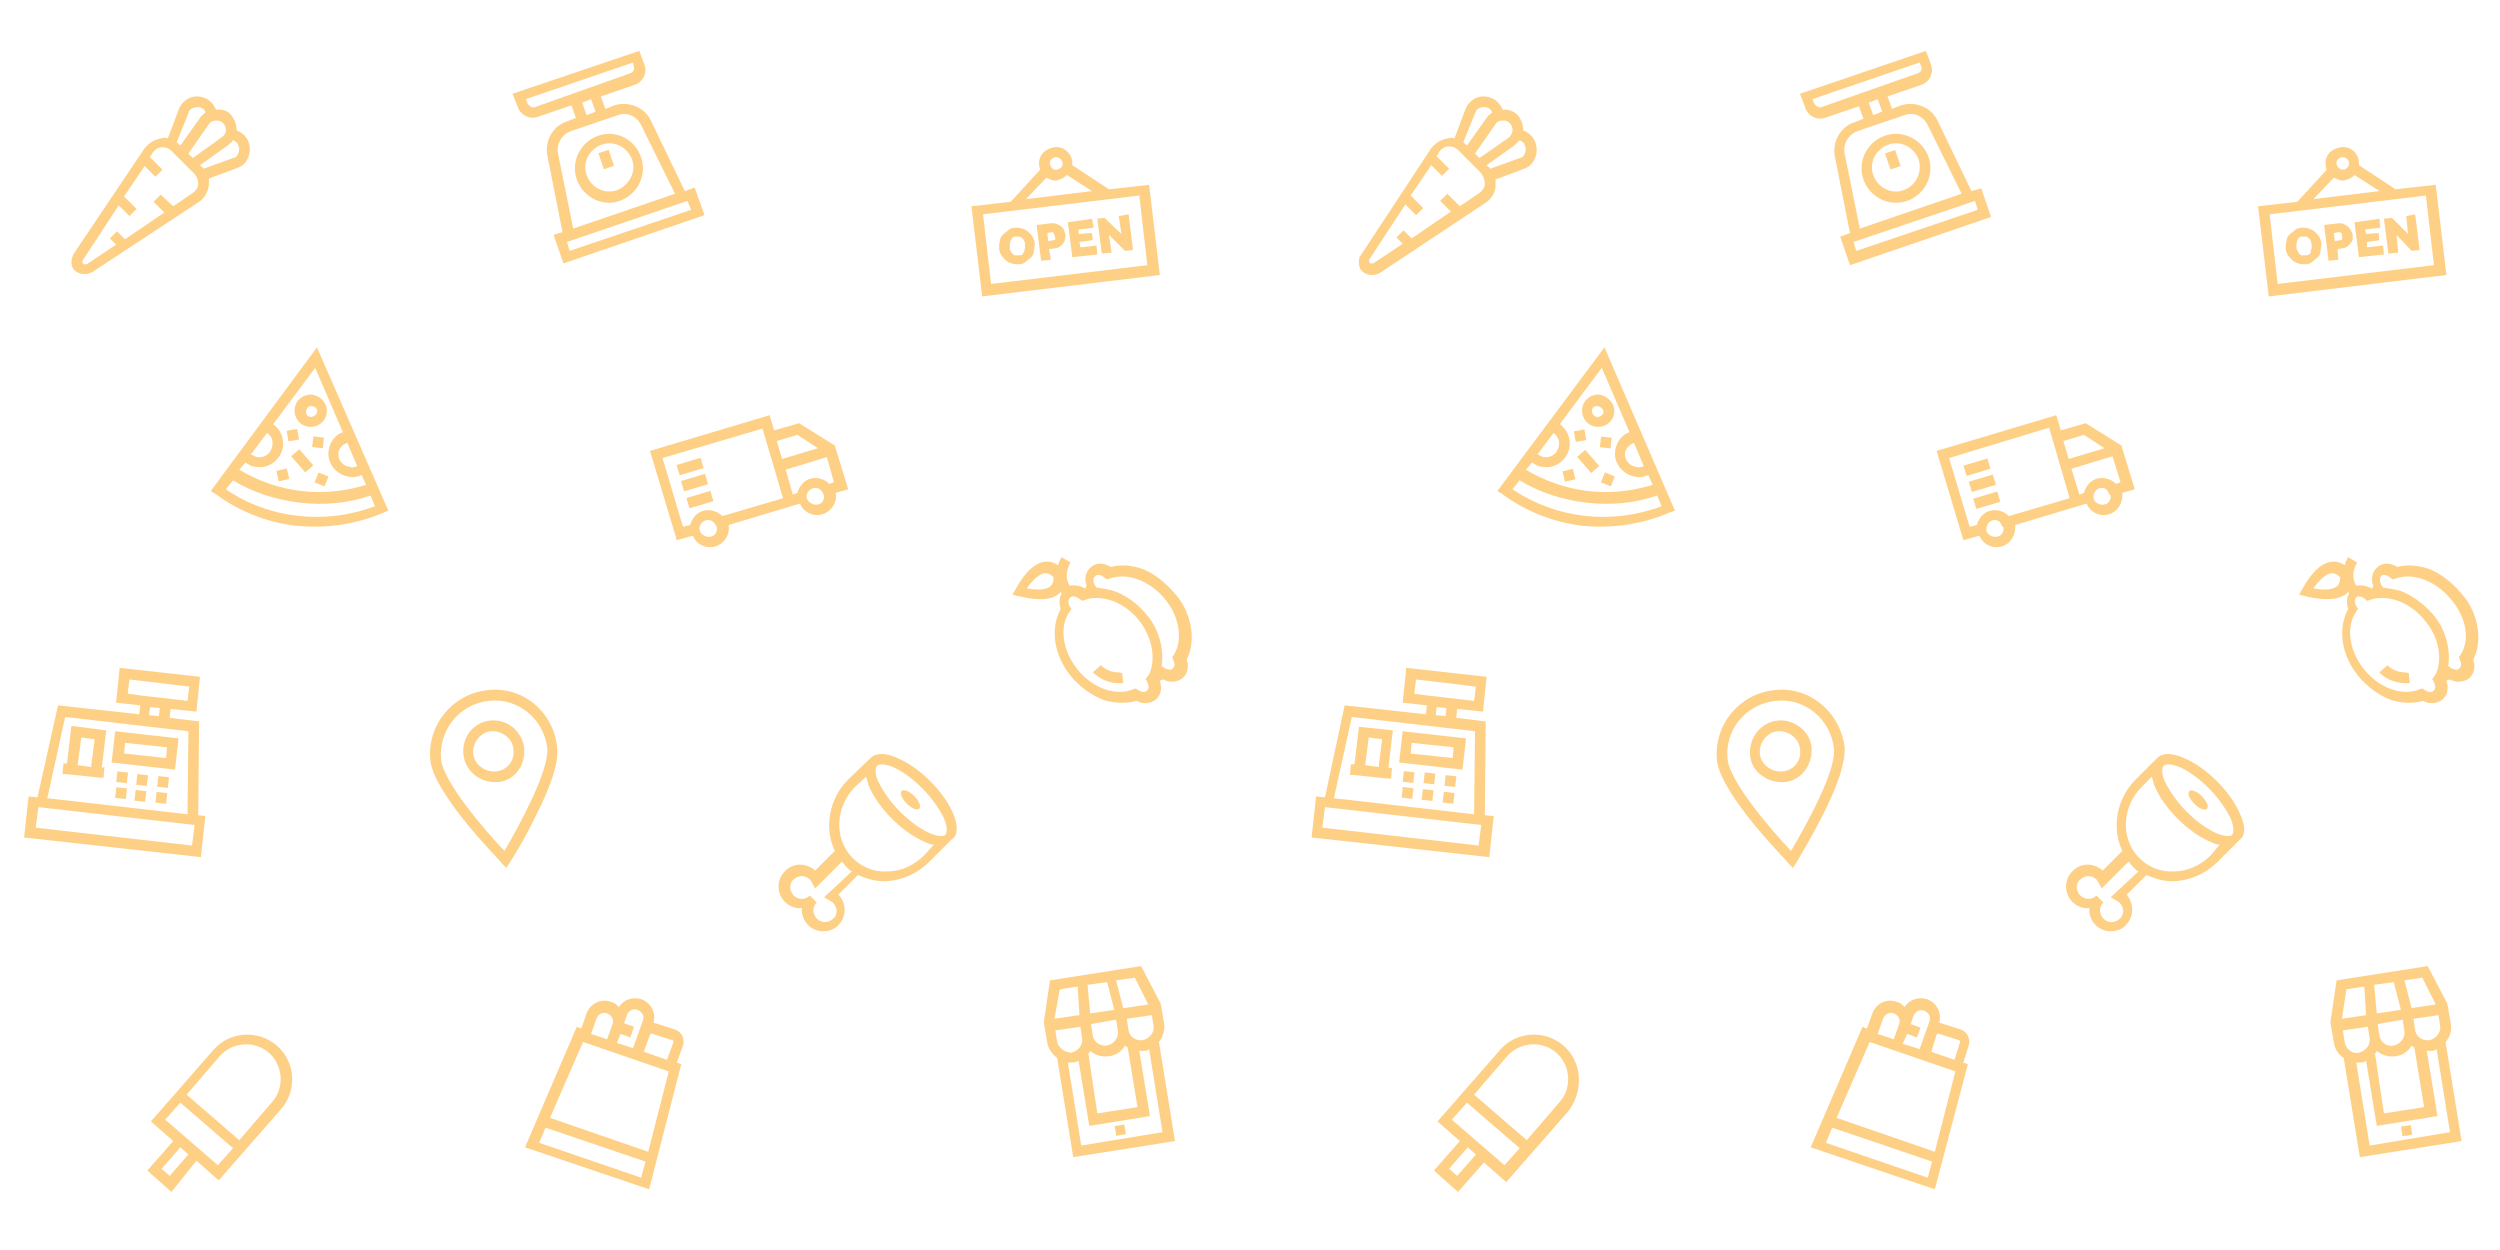 <?xml version="1.0" encoding="utf-8"?>
<!-- Generator: Adobe Illustrator 24.3.0, SVG Export Plug-In . SVG Version: 6.00 Build 0)  -->
<svg version="1.1" id="Layer_1" xmlns="http://www.w3.org/2000/svg" xmlns:xlink="http://www.w3.org/1999/xlink" x="0px" y="0px"
	 viewBox="0 0 280 140" style="enable-background:new 0 0 280 140;" xml:space="preserve">
<style type="text/css">
	.st0{fill:#FED086;}
</style>
<g>
	<g>
		<path class="st0" d="M27.7,15.6c-0.3-0.5-0.7-0.8-1.2-1c0-0.6-0.2-1.2-0.6-1.7s-1-0.7-1.7-0.6c-0.2-0.5-0.5-0.9-1-1.2
			c-0.9-0.5-2-0.4-2.7,0.4c-0.2,0.2-0.4,0.5-0.5,0.8l-1.2,3.2c-0.2-0.1-0.5-0.1-0.7,0c-0.8,0.1-1.4,0.5-1.9,1.1l-8,11.9
			C8.1,28.8,8,29.1,8,29.3c0,0.4,0.1,0.8,0.4,1c0.3,0.3,0.7,0.4,1.1,0.4c0.3,0,0.6-0.1,0.8-0.2l12-7.9c0.6-0.4,1-1.1,1.1-1.9
			c0-0.2,0-0.5,0-0.7l3.2-1.2c0.3-0.1,0.6-0.3,0.8-0.5C28,17.6,28.2,16.5,27.7,15.6z M21.1,12.7c0-0.1,0.1-0.3,0.2-0.4
			c0.3-0.3,0.9-0.4,1.3-0.2c0.2,0.1,0.4,0.3,0.4,0.5c-0.2,0.2-0.5,0.4-0.6,0.6l-2.2,3.1L20,16.1c-0.1-0.1-0.2-0.1-0.2-0.2L21.1,12.7
			z M22.2,20.6c0,0.4-0.3,0.8-0.6,1l-2.2,1.5L18,21.8l-0.8,0.8l1.2,1.2l-4.4,3l-0.9-0.9l-0.8,0.8l0.7,0.7l-3.3,2.2
			c-0.1,0-0.1,0-0.2,0c-0.1,0-0.2,0-0.2-0.1c-0.1-0.1-0.1-0.3,0-0.4l4-6.1l0,0l1.2,1.2l0.8-0.8L13.9,22l0,0l2.3-3.4l1.2,1.2l0.8-0.8
			l-1.4-1.4l0.3-0.5c0.2-0.3,0.6-0.6,1-0.6h0.1c0.4,0,0.7,0.1,1,0.4l2.5,2.5C22.1,19.8,22.2,20.2,22.2,20.6z M21.6,17.7l-0.5-0.5
			l2.3-3.3c0.2-0.3,0.5-0.4,0.8-0.4h0.1c0.3,0,0.5,0.1,0.7,0.3s0.3,0.5,0.3,0.7v0.1c0,0.3-0.2,0.6-0.5,0.8L21.6,17.7z M26.5,17.5
			c-0.1,0.1-0.2,0.2-0.4,0.2l-3.3,1.2c-0.1-0.1-0.1-0.2-0.2-0.2l-0.2-0.2l3.1-2.2c0.2-0.2,0.5-0.4,0.6-0.6c0.2,0.1,0.4,0.2,0.5,0.4
			C26.9,16.6,26.8,17.1,26.5,17.5z"/>
	</g>
</g>
<g>
	<g>
		<g>
			<path class="st0" d="M54.6,77.3c-3.9,0.4-6.8,3.9-6.4,7.9c0.2,1.6,1.6,4,4.2,7.2c1.9,2.3,3.8,4.2,3.8,4.3l0.5,0.5l0.4-0.6
				c0,0,1.5-2.3,2.8-5c1.9-3.7,2.7-6.3,2.5-7.9C62,79.7,58.5,76.8,54.6,77.3z M56.5,95.3c-2.3-2.4-6.8-7.7-7.1-10.2
				c-0.3-3.3,2-6.2,5.3-6.6s6.2,2,6.6,5.3C61.5,86.3,58.2,92.4,56.5,95.3z"/>
		</g>
	</g>
	<g>
		<g>
			<path class="st0" d="M54.9,80.7c-1.9,0.2-3.2,1.9-3,3.8s1.9,3.2,3.8,3.1s3.2-1.9,3-3.8S56.8,80.5,54.9,80.7z M55.5,86.4
				c-1.2,0.1-2.4-0.8-2.5-2s0.8-2.4,2-2.5s2.4,0.8,2.5,2C57.7,85.2,56.8,86.3,55.5,86.4z"/>
		</g>
	</g>
</g>
<g>
	<g>
		<g>
			<path class="st0" d="M89.5,47.4l-2.8,0.8l-0.5-1.7l-13.4,4l3,10l1.8-0.5c0.4,1,1.5,1.5,2.5,1.2s1.7-1.3,1.5-2.4l8-2.4
				c0.4,1,1.5,1.5,2.5,1.2s1.7-1.3,1.5-2.4l1.4-0.4l-1.5-4.9L89.5,47.4z M87,49.4l2.3-0.7l2.3,1.5l-4,1.2L87,49.4z M80.3,59.2
				c0,0.4-0.2,0.8-0.7,0.9c-0.4,0.1-0.8-0.1-1.1-0.4c0-0.1-0.1-0.1-0.1-0.2c-0.2-0.5,0.1-1,0.6-1.2s1,0.1,1.2,0.6
				C80.3,59,80.3,59.1,80.3,59.2z M87.7,55.8l-6.8,2c-0.5-0.5-1.3-0.8-2.1-0.6c-0.8,0.2-1.3,0.9-1.5,1.6L76.5,59l-2.3-7.7L85.4,48
				L87.7,55.8z M92.3,55.6c0,0.4-0.2,0.8-0.7,0.9c-0.4,0.1-0.8-0.1-1.1-0.4c0-0.1-0.1-0.1-0.1-0.2c-0.2-0.5,0.1-1,0.6-1.2
				s1,0.1,1.2,0.6C92.3,55.5,92.3,55.5,92.3,55.6z M93.4,54l-0.5,0.2c-0.5-0.5-1.3-0.8-2.1-0.6s-1.3,0.9-1.5,1.6l-0.5,0.2L88,52.6
				l4.6-1.4L93.4,54z"/>
		</g>
	</g>
	<g>
		<g>
			
				<rect x="75.9" y="51.6" transform="matrix(0.958 -0.287 0.287 0.958 -11.745 24.428)" class="st0" width="2.8" height="1.2"/>
		</g>
	</g>
	<g>
		<g>
			
				<rect x="76.4" y="53.4" transform="matrix(0.958 -0.287 0.287 0.958 -12.24 24.646)" class="st0" width="2.8" height="1.2"/>
		</g>
	</g>
	<g>
		<g>
			<rect x="77" y="55.3" transform="matrix(0.958 -0.287 0.287 0.958 -12.762 24.901)" class="st0" width="2.8" height="1.2"/>
		</g>
	</g>
</g>
<g>
	<g>
		<g>
			<path class="st0" d="M22.2,91.3l0.1-10.5L19,80.4l0.1-1l2.9,0.3l0.4-3.9l-9-1L13,78.7l2.7,0.3l-0.1,1l-9.1-1L4.2,89.3l-1-0.1
				l-0.5,4.6L22.5,96l0.5-4.6L22.2,91.3z M15.8,77.9l-1.5-0.2l0.2-1.6l6.7,0.8L21,78.5l-1.7-0.2L15.8,77.9z M17.9,79.3l-0.1,0.9
				l-1.1-0.1l0.1-0.9L17.9,79.3z M7.3,80.3l13.8,1.6L21,91.2L5.3,89.4L7.3,80.3z M21.5,94.7L4,92.7l0.3-2.3l17.5,2L21.5,94.7z"/>
		</g>
	</g>
	<g>
		<g>
			<path class="st0" d="M12.9,81.9l-0.4,3.5l7.1,0.8l0.4-3.5L12.9,81.9L12.9,81.9z M18.6,84.9l-4.7-0.5l0.1-1.2l4.7,0.5L18.6,84.9z"
				/>
		</g>
	</g>
	<g>
		<g>
			
				<rect x="13" y="86.4" transform="matrix(0.113 -0.994 0.994 0.113 -74.336 90.743)" class="st0" width="1.2" height="1.2"/>
		</g>
	</g>
	<g>
		<g>
			
				<rect x="15.3" y="86.7" transform="matrix(0.113 -0.994 0.994 0.113 -72.658 93.299)" class="st0" width="1.2" height="1.2"/>
		</g>
	</g>
	<g>
		<g>
			
				<rect x="17.6" y="87" transform="matrix(0.113 -0.994 0.994 0.113 -70.863 95.774)" class="st0" width="1.2" height="1.2"/>
		</g>
	</g>
	<g>
		<g>
			
				<rect x="12.9" y="88.2" transform="matrix(0.113 -0.994 0.994 0.113 -76.23 92.219)" class="st0" width="1.2" height="1.2"/>
		</g>
	</g>
	<g>
		<g>
			
				<rect x="15.1" y="88.5" transform="matrix(0.113 -0.994 0.994 0.113 -74.62 94.678)" class="st0" width="1.2" height="1.2"/>
		</g>
	</g>
	<g>
		<g>
			
				<rect x="17.4" y="88.8" transform="matrix(0.113 -0.994 0.994 0.113 -72.825 97.153)" class="st0" width="1.2" height="1.2"/>
		</g>
	</g>
	<g>
		<g>
			<path class="st0" d="M11.4,86l0.5-4.2L8,81.3l-0.5,4.2H7.1L7,86.7h0.4l3.8,0.4h0.4l0.1-1.2L11.4,86z M10.2,85.9l-1.5-0.2l0.4-3.1
				l1.5,0.2L10.2,85.9z"/>
		</g>
	</g>
</g>
<g>
	<g>
		<g>
			<path class="st0" d="M127.9,63.7c-1.2-0.4-2.4-0.5-3.5-0.2c-0.8-0.5-1.6-0.5-2.2,0s-0.8,1.3-0.5,2.1c-0.1,0.1-0.1,0.2-0.1,0.3
				h-0.1c-0.5-0.3-1.2-0.4-1.7-0.3c-0.3-0.5-0.6-1.4,0.1-2.6l-0.5-0.3l-0.5-0.3c-0.2,0.3-0.3,0.6-0.4,0.9l0,0
				c-0.3-0.2-0.7-0.4-1.2-0.4c-1.2,0-2.4,1-3.5,3l-0.4,0.7l0.8,0.2c2.1,0.5,3.6,0.4,4.4-0.3c0.1,0,0.1-0.1,0.1-0.1l0.1-0.1l0,0
				c0,0.1,0.1,0.1,0.1,0.2l0,0c-0.3,0.5-0.3,1.1-0.1,1.7c-1.2,2.2-0.8,5.2,1.2,7.6c1,1.2,2.3,2.1,3.6,2.6c1.3,0.4,2.6,0.4,3.7,0.1
				c0.7,0.4,1.5,0.3,2.1-0.1c0.6-0.5,0.8-1.3,0.5-2.1c0,0,0-0.1,0.1-0.1s0.2-0.1,0.3-0.1c0.7,0.4,1.5,0.3,2.1-0.1
				c0.6-0.5,0.8-1.3,0.5-2.1c0.5-1,0.7-2.2,0.5-3.5c-0.2-1.4-0.8-2.8-1.8-3.9C130.4,65.1,129.2,64.2,127.9,63.7z M117.7,65.6
				c-0.3,0.3-0.9,0.6-2.7,0.3c1-1.4,1.7-1.7,2.1-1.7s0.8,0.3,0.9,0.5C118,64.8,118,65.3,117.7,65.6z M128.9,75
				c-0.1,0.3-0.2,0.6-0.4,0.8l-0.2,0.3l0.1,0.1l0.1,0.2c0.2,0.4,0.2,0.8-0.1,1c-0.2,0.2-0.6,0.1-0.9-0.1l-0.3-0.2l-0.3,0.1
				c-1.9,0.8-4.5-0.1-6.2-2.2s-2.1-4.8-0.9-6.5l0.2-0.3l-0.2-0.3c-0.2-0.4-0.2-0.8,0.1-1c0.2-0.2,0.7-0.1,1,0.2l0.2,0.1l0.1,0.1
				l0.3-0.1c0.3-0.1,0.6-0.2,0.8-0.2c1.8-0.2,3.8,0.7,5.2,2.4C128.9,71.1,129.4,73.3,128.9,75z M131.5,73.3l-0.2,0.3l0.1,0.3
				c0.2,0.4,0.2,0.8-0.1,1c-0.2,0.2-0.6,0.1-0.9-0.1l-0.3-0.2l0,0c0.1-0.6,0.1-1.3,0-2c-0.2-1.4-0.8-2.8-1.8-3.9
				c-1-1.2-2.2-2-3.5-2.5c-0.7-0.2-1.3-0.3-2-0.4l0,0l-0.2-0.3c-0.2-0.4-0.2-0.8,0.1-1c0.2-0.2,0.7-0.1,1,0.2l0.3,0.2l0.3-0.1
				c1.9-0.7,4.4,0.2,6.1,2.2S132.5,71.6,131.5,73.3z"/>
		</g>
	</g>
	<g>
		<g>
			<path class="st0" d="M125.2,75.3c-1.2,0-1.9-0.8-1.9-0.8l-0.9,0.8c0.1,0.1,1.3,1.4,3.4,1.2l-0.1-0.9v-0.2
				C125.4,75.3,125.3,75.3,125.2,75.3z"/>
		</g>
	</g>
</g>
<g>
	<g>
		<g>
			<ellipse transform="matrix(0.707 -0.707 0.707 0.707 -33.492 98.342)" class="st0" cx="102" cy="89.6" rx="0.6" ry="1.4"/>
		</g>
	</g>
	<g>
		<g>
			<path class="st0" d="M106.8,91.2c-0.5-1.2-1.4-2.5-2.6-3.7s-2.5-2.1-3.7-2.6c-1.3-0.6-2.4-0.6-3,0l0,0L95,87.3
				c-2.2,2.2-2.7,5.5-1.5,8l-2.2,2.2c-1-0.9-2.5-0.9-3.4,0.1c-0.5,0.5-0.7,1.1-0.7,1.7c0,0.7,0.3,1.3,0.7,1.7
				c0.5,0.5,1.2,0.8,1.9,0.7c0,0.1,0,0.1,0,0.2c0,0.7,0.3,1.3,0.7,1.7c0.5,0.5,1.1,0.7,1.7,0.7s1.3-0.2,1.7-0.7
				c0.5-0.5,0.7-1.1,0.7-1.7s-0.2-1.2-0.7-1.7l2.2-2.2c0.9,0.4,1.9,0.7,2.9,0.7c0.1,0,0.2,0,0.2,0c1.8-0.1,3.5-0.8,4.9-2.2l2.4-2.4
				l0,0l0,0l0.1-0.1l0,0C107.3,93.6,107.3,92.5,106.8,91.2z M92.3,100.5l0.7,0.4c0.1,0.1,0.2,0.1,0.3,0.2c0.2,0.2,0.4,0.6,0.4,0.9
				s-0.1,0.7-0.4,0.9c-0.5,0.5-1.3,0.5-1.8,0c-0.2-0.2-0.4-0.6-0.4-0.9s0.1-0.7,0.4-0.9l-0.8-0.8c-0.5,0.5-1.3,0.5-1.8,0
				c-0.2-0.2-0.4-0.6-0.4-0.9s0.1-0.7,0.4-0.9c0.5-0.5,1.3-0.5,1.8,0c0.1,0.1,0.2,0.2,0.2,0.3l0.4,0.7l3-3c0.2,0.2,0.3,0.4,0.5,0.6
				l0,0c0.2,0.2,0.4,0.4,0.6,0.5L92.3,100.5z M103.5,95.8c-1.1,1.1-2.6,1.8-4.1,1.8c-1.5,0.1-2.9-0.5-3.9-1.5c-2.1-2.1-2-5.7,0.3-8
				L97,87c0.1,0.3,0.2,0.7,0.3,1c0.5,1.2,1.4,2.5,2.6,3.7s2.5,2.1,3.7,2.6c0.4,0.2,0.7,0.3,1,0.3L103.5,95.8z M105.9,93.5
				c-0.2,0.2-0.9,0.2-1.8-0.2c-1.1-0.5-2.2-1.3-3.3-2.4c-1.1-1.1-1.9-2.3-2.4-3.3c-0.4-0.8-0.4-1.5-0.2-1.8c0.1-0.1,0.3-0.2,0.5-0.2
				c0.3,0,0.8,0.1,1.3,0.3c1.1,0.5,2.2,1.3,3.3,2.4c1.1,1.1,1.9,2.3,2.4,3.3C106.1,92.5,106.1,93.2,105.9,93.5z"/>
		</g>
	</g>
</g>
<g>
	<g>
		<g>
			<path class="st0" d="M124.2,21.2l-4.1-2.7c0-0.1,0-0.3,0-0.4c-0.1-1-1.1-1.8-2.1-1.6s-1.8,1-1.6,2.1c0,0.1,0.1,0.3,0.1,0.4
				l-3.3,3.6l-4.4,0.5l1.2,10.1l19.9-2.4l-1.2-10.1L124.2,21.2z M118.2,17.6c0.4,0,0.7,0.2,0.8,0.6c0.1,0.4-0.2,0.7-0.6,0.8
				s-0.7-0.2-0.8-0.6C117.5,18,117.8,17.7,118.2,17.6z M117.2,19.9c0.4,0.2,0.8,0.4,1.2,0.3s0.8-0.3,1.1-0.6l2.8,1.8l-7.4,0.9
				L117.2,19.9z M128.5,29.7L111,31.8l-0.9-7.8l17.5-2.1L128.5,29.7z"/>
		</g>
	</g>
	<g>
		<g>
			<path class="st0" d="M115.7,26.6c-0.1-0.2-0.3-0.4-0.5-0.6s-0.4-0.3-0.7-0.4c-0.3-0.1-0.5-0.1-0.8-0.1s-0.6,0.1-0.8,0.3
				s-0.4,0.3-0.6,0.5S112,26.7,112,27c-0.1,0.2-0.1,0.5-0.1,0.8s0.1,0.5,0.2,0.7s0.3,0.4,0.5,0.6s0.4,0.3,0.7,0.4
				c0.3,0.1,0.5,0.1,0.8,0.1s0.6-0.1,0.8-0.3s0.4-0.3,0.6-0.5s0.3-0.4,0.3-0.7s0.1-0.5,0.1-0.8C115.9,27.1,115.8,26.8,115.7,26.6z
				 M114.8,27.8c0,0.1-0.1,0.2-0.1,0.4c-0.1,0.1-0.1,0.2-0.2,0.3c-0.1,0.1-0.2,0.1-0.4,0.1c-0.2,0-0.3,0-0.4,0s-0.2-0.1-0.3-0.2
				s-0.2-0.2-0.2-0.3c-0.1-0.1-0.1-0.2-0.1-0.4c0-0.1,0-0.3,0-0.4s0.1-0.2,0.1-0.4c0.1-0.1,0.2-0.2,0.2-0.3c0.1-0.1,0.2-0.1,0.4-0.1
				c0.2,0,0.3,0,0.4,0s0.2,0.1,0.3,0.2c0.1,0.1,0.2,0.2,0.2,0.3c0.1,0.1,0.1,0.2,0.1,0.4C114.8,27.6,114.8,27.7,114.8,27.8z"/>
		</g>
	</g>
	<g>
		<g>
			<path class="st0" d="M119.2,25.8c-0.1-0.2-0.2-0.3-0.3-0.4c-0.1-0.1-0.3-0.2-0.5-0.3c-0.2-0.1-0.4-0.1-0.6-0.1l-1.7,0.2l0.5,4
				l1.1-0.1l-0.2-1.2l0.7-0.1c0.2,0,0.4-0.1,0.5-0.2c0.2-0.1,0.3-0.2,0.4-0.4c0.1-0.1,0.2-0.3,0.2-0.5s0.1-0.4,0-0.5
				C119.3,26.1,119.2,26,119.2,25.8z M118.2,26.8c-0.1,0.1-0.1,0.1-0.2,0.1l-0.6,0.1l-0.1-0.9l0.5-0.1c0.1,0,0.1,0,0.2,0.1
				s0.1,0.2,0.1,0.3C118.2,26.6,118.2,26.7,118.2,26.8z"/>
		</g>
	</g>
	<g>
		<g>
			<polygon class="st0" points="121,27.7 120.9,27.1 122.4,26.9 122.3,26.1 120.8,26.2 120.8,25.7 122.5,25.5 122.3,24.5 
				119.6,24.9 120.1,28.8 122.9,28.5 122.8,27.5 			"/>
		</g>
	</g>
	<g>
		<g>
			<polygon class="st0" points="125.3,24.2 125.6,26.2 123.7,24.4 122.9,24.5 123.4,28.4 124.5,28.3 124.2,26.3 126,28.1 126.9,28 
				126.4,24 			"/>
		</g>
	</g>
</g>
<g>
	<g>
		<g>
			<path class="st0" d="M35.5,38.9L23.6,55l0.5,0.3c2.7,2,5.8,3.2,9.1,3.6c0,0,0.1,0,0.2,0c3.2,0.3,6.6-0.2,9.6-1.5l0.5-0.2
				L35.5,38.9z M38.9,49.6l1.1,2.6c-0.2,0.1-0.5,0.2-0.8,0.1c-0.8-0.1-1.4-0.8-1.3-1.6C38,50.2,38.3,49.8,38.9,49.6z M29.9,48.5
				c0.5,0.3,0.7,0.8,0.6,1.4c-0.1,0.8-0.8,1.4-1.6,1.3c-0.3,0-0.5-0.2-0.8-0.3L29.9,48.5z M27.5,51.8c0.4,0.3,0.8,0.5,1.3,0.5
				c1.4,0.2,2.7-0.9,2.9-2.3c0.1-1-0.3-1.9-1.1-2.5l4.7-6.3l3.1,7.2c-0.9,0.3-1.5,1.2-1.6,2.1c-0.2,1.4,0.9,2.7,2.3,2.9
				c0.5,0.1,1,0,1.4-0.2l0.5,1.1c-4.8,1.5-9.9,0.9-14.2-1.7L27.5,51.8z M25.3,54.8l0.8-1c2.3,1.4,4.9,2.2,7.5,2.5s5.3,0.1,7.9-0.8
				l0.5,1.2C36.4,58.8,30.1,58.1,25.3,54.8z"/>
		</g>
	</g>
	<g>
		<g>
			<path class="st0" d="M35,44.2c-1-0.1-1.9,0.6-2,1.6s0.6,1.9,1.6,2s1.9-0.6,2-1.6S36,44.4,35,44.2z M34.8,46.7
				c-0.3,0-0.6-0.3-0.5-0.7s0.3-0.6,0.7-0.5s0.6,0.3,0.5,0.7C35.4,46.5,35.1,46.7,34.8,46.7z"/>
		</g>
	</g>
	<g>
		<g>
			
				<rect x="31.1" y="52.6" transform="matrix(0.973 -0.229 0.229 0.973 -11.354 8.687)" class="st0" width="1.2" height="1.2"/>
		</g>
	</g>
	<g>
		<g>
			
				<rect x="35.1" y="48.9" transform="matrix(0.115 -0.993 0.993 0.115 -17.633 79.3)" class="st0" width="1.2" height="1.2"/>
		</g>
	</g>
	<g>
		<g>
			
				<rect x="32.2" y="48.1" transform="matrix(0.985 -0.175 0.175 0.985 -8.034 6.508)" class="st0" width="1.2" height="1.2"/>
		</g>
	</g>
	<g>
		<g>
			
				<rect x="35.4" y="53.1" transform="matrix(0.377 -0.926 0.926 0.377 -27.286 66.792)" class="st0" width="1.2" height="1.2"/>
		</g>
	</g>
	<g>
		<g>
			
				<rect x="33.3" y="50.4" transform="matrix(0.753 -0.657 0.657 0.753 -25.574 35.029)" class="st0" width="1.2" height="2.4"/>
		</g>
	</g>
</g>
<g>
	<g>
		<g>
			<path class="st0" d="M127.8,108.2l-10.2,1.6l-0.7,4.7l0.4,2.3c0.1,0.7,0.6,1.3,1.1,1.7l1.8,11.1l11.4-1.8l-1.8-11.1
				c0.4-0.5,0.7-1.3,0.6-2l-0.4-2.3L127.8,108.2z M127.1,109.5l1.5,3l-2.7,0.4h-0.1l-0.8-3.1L127.1,109.5z M121.8,110.3l2.2-0.3
				l0.8,3.1l-2.7,0.4L121.8,110.3z M125,114.2l0.2,1.3c0.1,0.7-0.4,1.4-1.2,1.6c-0.8,0.1-1.5-0.4-1.6-1.1l-0.2-1.3L125,114.2z
				 M121.9,118c0.1-0.1,0.2-0.2,0.2-0.3c0.6,0.5,1.3,0.7,2.1,0.6c0.8-0.1,1.5-0.6,1.8-1.2c0.1,0.1,0.2,0.2,0.3,0.2l1.1,6.7l-4.5,0.7
				L121.9,118z M118.7,110.8l2-0.3l0.2,3.2h-0.1l-2.7,0.4L118.7,110.8z M118.4,116.7l-0.2-1.3l2.8-0.4l0.2,1.3
				c0.1,0.7-0.4,1.4-1.2,1.6C119.3,117.9,118.6,117.4,118.4,116.7z M130.2,126.8l-9.1,1.5l-1.5-9.3l0,0c0.2,0,0.4,0,0.6,0
				s0.4-0.1,0.6-0.2l0,0l1.2,7.3l6.8-1.1l-1.2-7.3l0,0c0.2,0,0.4,0,0.6,0c0.2,0,0.4-0.1,0.5-0.2l0,0L130.2,126.8z M129.2,114.9
				c0.1,0.7-0.4,1.4-1.2,1.6c-0.8,0.1-1.5-0.4-1.6-1.1l-0.2-1.3l2.8-0.4L129.2,114.9z"/>
		</g>
	</g>
	<g>
		<g>
			
				<rect x="125" y="126" transform="matrix(0.987 -0.159 0.159 0.987 -18.567 21.631)" class="st0" width="1.1" height="1.1"/>
		</g>
	</g>
</g>
<g>
	<g>
		<path class="st0" d="M31,117.1c-2.1-1.8-5.3-1.6-7.1,0.5l-7,8l2.5,2.2l-2.9,3.3l2.7,2.4L22,130l2.5,2.2l7-8
			C33.3,122.1,33.1,118.9,31,117.1z M19,131.7L19,131.7l-0.9-0.8l2.1-2.4l0.9,0.8L19,131.7L19,131.7z M24.4,130.5l-5.9-5.1l1.7-1.9
			l5.9,5.1L24.4,130.5L24.4,130.5z M26.8,127.7l-5.9-5.1l3.7-4.3c1.4-1.6,3.9-1.8,5.5-0.4s1.8,3.9,0.4,5.5L26.8,127.7L26.8,127.7z"
			/>
	</g>
</g>
<g>
	<g>
		<g>
			<path class="st0" d="M76.7,21.4l-3.8-7.9c-0.7-1.5-2.5-2.2-4.1-1.7l-1,0.4l-0.5-1.4l3.8-1.3c0.9-0.3,1.4-1.3,1.1-2.2l-0.6-1.6
				l-14.2,4.8L58,12c0.3,0.9,1.3,1.4,2.2,1.1l3.8-1.3l0.5,1.4l-1,0.4c-1.6,0.5-2.5,2.2-2.2,3.8L63,26l-1,0.3l1.1,3.2l15.8-5.4
				L77.8,21L76.7,21.4z M59.9,12c-0.3,0.1-0.6-0.1-0.8-0.4l-0.2-0.5l12-4.1L71,7.5c0.1,0.3-0.1,0.6-0.4,0.7L59.9,12z M66.2,11.1
				l0.5,1.4l-1,0.4l-0.5-1.4L66.2,11.1z M62.5,17.2c-0.2-1.1,0.4-2.1,1.4-2.5l5.3-1.8c1-0.4,2.1,0.1,2.6,1.1l3.8,7.7l-11.4,3.9
				L62.5,17.2z M77.4,23.5l-13.6,4.6l-0.3-1L77,22.5L77.4,23.5z"/>
		</g>
	</g>
	<g>
		<g>
			<path class="st0" d="M67,15.2c-2,0.7-3.1,2.9-2.4,4.9s2.9,3.1,4.8,2.4c2-0.7,3.1-2.9,2.4-4.9S69,14.5,67,15.2z M69.1,21.3
				c-1.4,0.5-2.9-0.3-3.4-1.7c-0.5-1.4,0.3-2.9,1.7-3.4c1.4-0.5,2.9,0.3,3.4,1.7S70.4,20.8,69.1,21.3z"/>
		</g>
	</g>
	<g>
		<g>
			<rect x="67.3" y="16.9" transform="matrix(0.947 -0.321 0.321 0.947 -2.135 22.755)" class="st0" width="1.2" height="1.9"/>
		</g>
	</g>
</g>
<g>
	<g>
		<path class="st0" d="M76.3,119.2l-0.5-0.2l0.7-1.9c0.2-0.7-0.1-1.5-0.9-1.8l-2.2-0.7c-0.1,0-0.1,0-0.2-0.1
			c0.3-1.1-0.3-2.2-1.4-2.6c-1-0.3-2,0.1-2.5,0.9c-0.2-0.3-0.5-0.5-0.9-0.6c-1.1-0.4-2.3,0.2-2.7,1.3l-0.6,1.7l-0.5-0.2l-5.8,13.5
			l13.9,4.7L76.3,119.2z M72.8,115.9c0-0.1,0.2-0.2,0.3-0.1l2.2,0.7c0.1,0,0.2,0.2,0.1,0.3l-0.7,1.9l-2.6-0.9L72.8,115.9L72.8,115.9
			z M69.5,115.8l1.1,0.4L71,115l-1.1-0.4l0.3-0.9c0.2-0.5,0.7-0.8,1.2-0.6c0.5,0.2,0.8,0.7,0.6,1.2l-1.1,3.1l-1.8-0.6L69.5,115.8
			L69.5,115.8z M66.8,114.1c0.2-0.5,0.7-0.8,1.2-0.6s0.8,0.7,0.6,1.2l-0.6,1.7l-1.8-0.6L66.8,114.1L66.8,114.1z M65.3,116.7l9.6,3.3
			l-2.3,9l-11-3.8L65.3,116.7z M60.4,128l0.7-1.7l11.2,3.8l-0.5,1.8L60.4,128z"/>
	</g>
</g>
<g>
	<g>
		<path class="st0" d="M171.8,15.6c-0.3-0.5-0.7-0.8-1.2-1c0-0.6-0.2-1.2-0.6-1.7c-0.4-0.4-1-0.7-1.7-0.6c-0.2-0.5-0.5-0.9-1-1.2
			c-0.9-0.5-2-0.4-2.7,0.4c-0.2,0.2-0.4,0.5-0.5,0.8l-1.2,3.2c-0.2-0.1-0.5-0.1-0.7,0c-0.8,0.1-1.4,0.5-1.9,1.1l-7.9,12
			c-0.2,0.2-0.2,0.5-0.2,0.8c0,0.4,0.1,0.8,0.4,1c0.3,0.3,0.7,0.4,1.1,0.4c0.3,0,0.6-0.1,0.8-0.2l11.9-7.9c0.6-0.4,1.1-1.1,1.1-1.9
			c0-0.2,0-0.5,0-0.7l3.2-1.2c0.3-0.1,0.6-0.3,0.8-0.5C172.2,17.6,172.3,16.5,171.8,15.6z M165.2,12.7c0.1-0.1,0.1-0.3,0.2-0.4
			c0.3-0.3,0.9-0.4,1.3-0.2c0.2,0.1,0.4,0.3,0.4,0.5c-0.2,0.2-0.5,0.4-0.6,0.6l-2.2,3.1l-0.2-0.2c-0.1-0.1-0.2-0.1-0.2-0.2
			L165.2,12.7z M166.3,20.6c0,0.4-0.3,0.8-0.6,1l-2.2,1.5l-1.4-1.4l-0.8,0.8l1.2,1.2l-4.4,3l-0.9-0.9l-0.8,0.8l0.7,0.7l-3.3,2.2
			c-0.1,0-0.1,0-0.2,0c-0.1,0-0.2,0-0.2-0.1c-0.1-0.1-0.1-0.3,0-0.4l4-6.1l0,0l1.2,1.2l0.8-0.8l-1.4-1.4l0,0l2.3-3.4l1.2,1.2
			l0.8-0.8l-1.4-1.4l0.3-0.5c0.2-0.3,0.6-0.6,1-0.6c0.1,0,0.1,0,0.1,0c0.4,0,0.7,0.1,1,0.4l2.5,2.5
			C166.2,19.8,166.3,20.2,166.3,20.6z M165.7,17.7l-0.5-0.5l2.3-3.3c0.2-0.3,0.5-0.4,0.8-0.4h0.1c0.3,0,0.5,0.1,0.7,0.3
			s0.3,0.5,0.3,0.7v0.1c0,0.3-0.2,0.6-0.4,0.8L165.7,17.7z M170.6,17.5c-0.1,0.1-0.2,0.2-0.4,0.2l-3.3,1.2c-0.1-0.1-0.1-0.2-0.2-0.2
			l-0.2-0.2l3.1-2.2c0.2-0.2,0.4-0.4,0.6-0.6c0.2,0.1,0.4,0.2,0.5,0.4C171,16.6,170.9,17.1,170.6,17.5z"/>
	</g>
</g>
<g>
	<g>
		<g>
			<path class="st0" d="M198.7,77.3c-3.9,0.4-6.8,3.9-6.4,7.9c0.2,1.6,1.6,4,4.2,7.2c1.9,2.3,3.8,4.2,3.8,4.3l0.5,0.5l0.4-0.6
				c0,0,1.4-2.3,2.8-5c1.9-3.7,2.7-6.3,2.6-7.9C206.1,79.7,202.6,76.8,198.7,77.3z M200.6,95.3c-2.3-2.4-6.8-7.7-7.1-10.2
				c-0.4-3.3,2-6.2,5.3-6.6s6.2,2,6.6,5.3C205.7,86.3,202.3,92.4,200.6,95.3z"/>
		</g>
	</g>
	<g>
		<g>
			<path class="st0" d="M199.1,80.7c-1.9,0.2-3.2,1.9-3.1,3.8s1.9,3.2,3.8,3.1s3.2-1.9,3.1-3.8S200.9,80.5,199.1,80.7z M199.6,86.4
				c-1.2,0.1-2.4-0.8-2.5-2s0.8-2.4,2-2.5s2.4,0.8,2.5,2C201.8,85.2,200.9,86.3,199.6,86.4z"/>
		</g>
	</g>
</g>
<g>
	<g>
		<g>
			<path class="st0" d="M233.6,47.4l-2.8,0.8l-0.5-1.7l-13.4,4l3,10l1.8-0.5c0.4,1,1.5,1.5,2.5,1.2s1.6-1.3,1.5-2.4l8-2.4
				c0.4,1,1.5,1.5,2.5,1.2s1.6-1.3,1.5-2.4l1.4-0.4l-1.5-4.9L233.6,47.4z M231.1,49.4l2.3-0.7l2.3,1.5l-4,1.2L231.1,49.4z
				 M224.4,59.2c0,0.4-0.2,0.8-0.7,0.9c-0.4,0.1-0.9-0.1-1.1-0.4c0-0.1-0.1-0.1-0.1-0.2c-0.1-0.5,0.1-1,0.6-1.2s1,0.1,1.1,0.6
				C224.4,59,224.4,59.1,224.4,59.2z M231.8,55.8l-6.8,2c-0.5-0.5-1.3-0.8-2.1-0.6s-1.3,0.9-1.5,1.6l-0.8,0.2l-2.3-7.7l11.2-3.4
				L231.8,55.8z M236.4,55.6c0,0.4-0.2,0.8-0.7,0.9c-0.4,0.1-0.9-0.1-1.1-0.4c0-0.1-0.1-0.1-0.1-0.2c-0.1-0.5,0.1-1,0.6-1.2
				s1,0.1,1.1,0.6C236.4,55.5,236.4,55.5,236.4,55.6z M237.5,54l-0.5,0.2c-0.5-0.5-1.3-0.8-2.1-0.6s-1.3,0.9-1.5,1.6l-0.5,0.2
				l-0.9-2.9l4.6-1.4L237.5,54z"/>
		</g>
	</g>
	<g>
		<g>
			
				<rect x="220" y="51.6" transform="matrix(0.958 -0.287 0.287 0.958 -5.661 65.857)" class="st0" width="2.8" height="1.2"/>
		</g>
	</g>
	<g>
		<g>
			
				<rect x="220.6" y="53.4" transform="matrix(0.958 -0.287 0.287 0.958 -6.152 66.106)" class="st0" width="2.8" height="1.2"/>
		</g>
	</g>
	<g>
		<g>
			
				<rect x="221.1" y="55.3" transform="matrix(0.958 -0.287 0.287 0.958 -6.678 66.329)" class="st0" width="2.8" height="1.2"/>
		</g>
	</g>
</g>
<g>
	<g>
		<g>
			<path class="st0" d="M166.3,91.3l0.1-10.5l-3.3-0.4l0.1-1l2.9,0.3l0.4-3.9l-9-1l-0.4,3.9l2.7,0.3l-0.1,1l-9.1-1l-2.2,10.3l-1-0.1
				l-0.5,4.6l19.9,2.2l0.5-4.6L166.3,91.3z M159.9,77.9l-1.5-0.2l0.2-1.6l6.7,0.8l-0.2,1.6l-1.7-0.2L159.9,77.9z M162,79.3l-0.1,0.9
				l-1.1-0.1l0.1-0.9L162,79.3z M151.4,80.3l13.8,1.6l-0.1,9.3l-15.7-1.8L151.4,80.3z M165.6,94.7l-17.5-2l0.3-2.3l17.5,2
				L165.6,94.7z"/>
		</g>
	</g>
	<g>
		<g>
			<path class="st0" d="M157.1,81.9l-0.4,3.5l7.1,0.8l0.4-3.5L157.1,81.9L157.1,81.9z M162.7,84.9l-4.7-0.5l0.1-1.2l4.7,0.5
				L162.7,84.9z"/>
		</g>
	</g>
	<g>
		<g>
			
				<rect x="157.1" y="86.4" transform="matrix(0.113 -0.994 0.994 0.113 53.462 233.952)" class="st0" width="1.2" height="1.2"/>
		</g>
	</g>
	<g>
		<g>
			
				<rect x="159.4" y="86.6" transform="matrix(0.113 -0.994 0.994 0.113 55.345 236.361)" class="st0" width="1.2" height="1.2"/>
		</g>
	</g>
	<g>
		<g>
			
				<rect x="161.8" y="86.9" transform="matrix(0.113 -0.994 0.994 0.113 57.121 239.014)" class="st0" width="1.2" height="1.2"/>
		</g>
	</g>
	<g>
		<g>
			
				<rect x="157" y="88.2" transform="matrix(0.113 -0.994 0.994 0.113 51.568 235.427)" class="st0" width="1.2" height="1.2"/>
		</g>
	</g>
	<g>
		<g>
			
				<rect x="159.2" y="88.5" transform="matrix(0.113 -0.994 0.994 0.113 53.274 237.818)" class="st0" width="1.2" height="1.2"/>
		</g>
	</g>
	<g>
		<g>
			
				<rect x="161.6" y="88.8" transform="matrix(0.113 -0.994 0.994 0.113 55.049 240.47)" class="st0" width="1.2" height="1.2"/>
		</g>
	</g>
	<g>
		<g>
			<path class="st0" d="M155.5,86l0.5-4.2l-3.8-0.4l-0.5,4.2h-0.4l-0.1,1.2h0.4l3.8,0.4h0.4l0.1-1.2H155.5z M154.4,85.9l-1.5-0.2
				l0.4-3.1l1.5,0.2L154.4,85.9z"/>
		</g>
	</g>
</g>
<g>
	<g>
		<g>
			<path class="st0" d="M272,63.7c-1.2-0.4-2.5-0.5-3.5-0.2c-0.8-0.5-1.6-0.5-2.2,0s-0.8,1.3-0.5,2.1c0,0.1-0.1,0.2-0.1,0.3h-0.1
				c-0.5-0.3-1.2-0.4-1.7-0.3c-0.3-0.5-0.6-1.4,0.1-2.6l-0.5-0.3l-0.5-0.3c-0.2,0.3-0.3,0.6-0.4,0.9l0,0c-0.3-0.2-0.7-0.4-1.2-0.4
				c-1.2,0-2.4,1-3.5,3l-0.4,0.7l0.8,0.2c2.1,0.5,3.6,0.4,4.5-0.3l0.1-0.1l0.1-0.1l0,0c0,0.1,0.1,0.1,0.1,0.2l0,0
				c-0.3,0.5-0.3,1.1-0.1,1.7c-1.2,2.2-0.8,5.2,1.2,7.6c1,1.2,2.3,2.1,3.6,2.6c1.3,0.4,2.5,0.4,3.6,0.1c0.7,0.4,1.5,0.3,2.1-0.1
				c0.6-0.5,0.8-1.3,0.5-2.1c0,0,0-0.1,0.1-0.1s0.2-0.1,0.3-0.1c0.7,0.4,1.5,0.3,2.1-0.1c0.6-0.5,0.8-1.3,0.5-2.1
				c0.5-1,0.7-2.2,0.5-3.5c-0.2-1.4-0.8-2.8-1.8-3.9C274.5,65.1,273.3,64.2,272,63.7z M261.8,65.6c-0.3,0.3-1,0.6-2.7,0.3
				c1-1.4,1.7-1.7,2.1-1.7s0.8,0.3,0.9,0.5C262.1,64.8,262.1,65.3,261.8,65.6z M273,75c-0.1,0.3-0.2,0.6-0.4,0.8l-0.2,0.3l0.1,0.1
				l0.1,0.2c0.2,0.4,0.2,0.8-0.1,1c-0.2,0.2-0.6,0.1-0.9-0.1l-0.3-0.2l-0.3,0.1c-1.9,0.8-4.5-0.1-6.2-2.2s-2.1-4.8-0.9-6.5l0.2-0.3
				l-0.2-0.3c-0.2-0.4-0.2-0.8,0-1s0.7-0.1,1,0.2l0.1,0.1l0.1,0.1l0.3-0.1c0.3-0.1,0.6-0.2,0.9-0.2c1.8-0.2,3.8,0.7,5.2,2.4
				C273,71.1,273.5,73.3,273,75z M275.6,73.3l-0.2,0.3l0.1,0.3c0.2,0.4,0.2,0.8-0.1,1c-0.2,0.2-0.6,0.1-0.9-0.1l-0.3-0.2l0,0
				c0.1-0.6,0.1-1.3,0-2c-0.2-1.4-0.8-2.8-1.8-3.9s-2.2-2-3.5-2.5c-0.7-0.2-1.3-0.3-2-0.4l0,0l-0.2-0.3c-0.2-0.4-0.2-0.8,0-1
				s0.7-0.1,1,0.2l0.3,0.2l0.3-0.1c1.9-0.7,4.4,0.2,6.1,2.2C276.2,69,276.7,71.6,275.6,73.3z"/>
		</g>
	</g>
	<g>
		<g>
			<path class="st0" d="M269.3,75.3c-1.2,0-1.9-0.8-1.9-0.8l-0.9,0.8c0,0.1,1.3,1.4,3.4,1.2l-0.1-0.9v-0.2
				C269.5,75.3,269.4,75.3,269.3,75.3z"/>
		</g>
	</g>
</g>
<g>
	<g>
		<g>
			
				<ellipse transform="matrix(0.707 -0.707 0.707 0.707 8.777 200.32)" class="st0" cx="246.2" cy="89.6" rx="0.6" ry="1.4"/>
		</g>
	</g>
	<g>
		<g>
			<path class="st0" d="M250.9,91.2c-0.5-1.2-1.4-2.5-2.6-3.7s-2.5-2.1-3.7-2.6c-1.3-0.6-2.4-0.6-3,0l0,0l-2.4,2.4
				c-2.2,2.2-2.7,5.5-1.5,8l-2.2,2.2c-1-0.9-2.5-0.9-3.4,0.1c-0.5,0.5-0.7,1.1-0.7,1.7c0,0.7,0.3,1.3,0.7,1.7
				c0.5,0.5,1.2,0.8,1.9,0.7c0,0.1,0,0.1,0,0.2c0,0.7,0.3,1.3,0.7,1.7c0.5,0.5,1.1,0.7,1.7,0.7s1.3-0.2,1.7-0.7
				c0.5-0.5,0.7-1.1,0.7-1.7s-0.2-1.2-0.6-1.7l2.2-2.2c0.9,0.4,1.9,0.7,2.9,0.7c0.1,0,0.2,0,0.2,0c1.8-0.1,3.5-0.8,4.9-2.2l2.4-2.4
				l0,0l0,0l0.1-0.1l0,0C251.5,93.6,251.5,92.5,250.9,91.2z M236.4,100.5l0.7,0.4c0.1,0.1,0.2,0.1,0.3,0.2c0.2,0.2,0.4,0.6,0.4,0.9
				s-0.1,0.7-0.4,0.9c-0.5,0.5-1.3,0.5-1.8,0c-0.2-0.2-0.4-0.6-0.4-0.9s0.1-0.7,0.4-0.9l-0.8-0.8c-0.5,0.5-1.3,0.5-1.8,0
				c-0.2-0.2-0.4-0.6-0.4-0.9s0.1-0.7,0.4-0.9c0.5-0.5,1.3-0.5,1.8,0c0.1,0.1,0.1,0.2,0.2,0.3l0.4,0.7l3-3c0.2,0.2,0.3,0.4,0.5,0.6
				l0,0c0.2,0.2,0.4,0.4,0.6,0.5L236.4,100.5z M247.6,95.8c-1.1,1.1-2.6,1.8-4.1,1.8c-1.5,0.1-2.9-0.5-3.9-1.5c-2.1-2.1-2-5.7,0.3-8
				L241,87c0.1,0.3,0.2,0.7,0.3,1c0.5,1.2,1.4,2.5,2.6,3.7s2.5,2.1,3.7,2.6c0.4,0.2,0.7,0.3,1,0.3L247.6,95.8z M250,93.5
				c-0.2,0.2-0.9,0.2-1.8-0.2c-1.1-0.5-2.2-1.3-3.3-2.4s-1.9-2.3-2.4-3.3c-0.4-0.8-0.4-1.5-0.2-1.8c0.1-0.1,0.3-0.2,0.5-0.2
				c0.3,0,0.8,0.1,1.3,0.3c1.1,0.5,2.2,1.3,3.3,2.4s1.9,2.3,2.4,3.3C250.2,92.5,250.2,93.2,250,93.5z"/>
		</g>
	</g>
</g>
<g>
	<g>
		<g>
			<path class="st0" d="M268.3,21.2l-4.1-2.7c0-0.1,0-0.3,0-0.4c-0.1-1-1-1.8-2.1-1.6s-1.8,1-1.6,2.1c0,0.1,0,0.3,0.1,0.4l-3.3,3.6
				l-4.4,0.5l1.2,10.1l19.9-2.4l-1.2-10.1L268.3,21.2z M262.3,17.6c0.4,0,0.7,0.2,0.8,0.6c0,0.4-0.2,0.7-0.6,0.8
				c-0.4,0-0.7-0.2-0.8-0.6S261.9,17.7,262.3,17.6z M261.4,19.9c0.4,0.2,0.8,0.4,1.2,0.3s0.9-0.3,1.1-0.6l2.8,1.8l-7.4,0.9
				L261.4,19.9z M272.6,29.7l-17.5,2.1l-0.9-7.8l17.5-2.1L272.6,29.7z"/>
		</g>
	</g>
	<g>
		<g>
			<path class="st0" d="M259.8,26.6c-0.1-0.2-0.3-0.4-0.5-0.6s-0.4-0.3-0.7-0.4c-0.3-0.1-0.5-0.1-0.8-0.1s-0.6,0.1-0.8,0.3
				s-0.4,0.3-0.6,0.5s-0.3,0.4-0.3,0.7c-0.1,0.2-0.1,0.5-0.1,0.8s0.1,0.5,0.2,0.7s0.3,0.4,0.5,0.6s0.4,0.3,0.7,0.4
				c0.3,0.1,0.5,0.1,0.8,0.1s0.6-0.1,0.8-0.3s0.4-0.3,0.6-0.5s0.3-0.4,0.3-0.7s0.1-0.5,0.1-0.8C260,27.1,259.9,26.8,259.8,26.6z
				 M258.9,27.8c0,0.1-0.1,0.2-0.1,0.4s-0.1,0.2-0.2,0.3c-0.1,0.1-0.2,0.1-0.4,0.1c-0.2,0-0.3,0-0.4,0s-0.2-0.1-0.3-0.2
				s-0.1-0.2-0.2-0.3c0-0.1-0.1-0.2-0.1-0.4c0-0.1,0-0.3,0-0.4s0.1-0.2,0.1-0.4c0.1-0.1,0.1-0.2,0.2-0.3c0.1-0.1,0.2-0.1,0.4-0.1
				c0.1,0,0.3,0,0.4,0s0.2,0.1,0.3,0.2c0.1,0.1,0.2,0.2,0.2,0.3c0,0.1,0.1,0.2,0.1,0.4C258.9,27.6,258.9,27.7,258.9,27.8z"/>
		</g>
	</g>
	<g>
		<g>
			<path class="st0" d="M263.3,25.8c-0.1-0.2-0.2-0.3-0.3-0.4c-0.1-0.1-0.3-0.2-0.5-0.3c-0.2-0.1-0.4-0.1-0.5-0.1l-1.7,0.2l0.5,4
				l1.1-0.1l-0.1-1.2l0.6-0.1c0.2,0,0.4-0.1,0.5-0.2s0.3-0.2,0.4-0.4c0.1-0.1,0.2-0.3,0.2-0.5s0-0.4,0-0.5
				C263.4,26.1,263.4,26,263.3,25.8z M262.3,26.8c0,0.1-0.1,0.1-0.2,0.1l-0.6,0.1l-0.1-0.9L262,26c0.1,0,0.1,0,0.2,0.1
				c0.1,0,0.1,0.2,0.1,0.3C262.4,26.6,262.3,26.7,262.3,26.8z"/>
		</g>
	</g>
	<g>
		<g>
			<polygon class="st0" points="265.1,27.7 265.1,27.1 266.5,26.9 266.4,26.1 265,26.2 264.9,25.7 266.6,25.5 266.5,24.5 
				263.7,24.9 264.2,28.8 267,28.5 266.9,27.5 			"/>
		</g>
	</g>
	<g>
		<g>
			<polygon class="st0" points="269.5,24.2 269.7,26.2 267.9,24.4 267,24.5 267.5,28.4 268.6,28.3 268.4,26.3 270.1,28.1 271,28 
				270.5,24 			"/>
		</g>
	</g>
</g>
<g>
	<g>
		<g>
			<path class="st0" d="M179.7,38.9l-12,16.1l0.5,0.3c2.7,2,5.8,3.2,9.1,3.6c0.1,0,0.1,0,0.1,0c3.2,0.3,6.6-0.2,9.6-1.5l0.6-0.2
				L179.7,38.9z M183,49.6l1.1,2.6c-0.2,0.1-0.5,0.2-0.8,0.1c-0.8-0.1-1.4-0.8-1.3-1.6C182.1,50.2,182.5,49.8,183,49.6z M174,48.5
				c0.4,0.3,0.7,0.8,0.6,1.4c-0.1,0.8-0.8,1.4-1.6,1.3c-0.3,0-0.5-0.2-0.8-0.3L174,48.5z M171.6,51.8c0.4,0.3,0.8,0.5,1.3,0.5
				c1.4,0.2,2.7-0.9,2.9-2.3c0.1-1-0.3-1.9-1.1-2.5l4.7-6.3l3.1,7.2c-0.9,0.3-1.5,1.2-1.6,2.1c-0.2,1.4,0.9,2.7,2.3,2.9
				c0.5,0.1,1,0,1.4-0.2l0.5,1.1c-4.8,1.5-9.9,0.9-14.2-1.7L171.6,51.8z M169.4,54.8l0.8-1c2.3,1.4,4.9,2.2,7.5,2.5s5.3,0.1,7.9-0.8
				l0.5,1.2C180.5,58.8,174.3,58.1,169.4,54.8z"/>
		</g>
	</g>
	<g>
		<g>
			<path class="st0" d="M179.2,44.2c-1-0.1-1.9,0.6-2,1.6s0.6,1.9,1.6,2s1.9-0.6,2-1.6S180.1,44.4,179.2,44.2z M178.9,46.7
				c-0.3,0-0.6-0.3-0.6-0.7s0.4-0.6,0.7-0.5s0.6,0.3,0.6,0.7C179.5,46.5,179.2,46.7,178.9,46.7z"/>
		</g>
	</g>
	<g>
		<g>
			
				<rect x="175.2" y="52.6" transform="matrix(0.973 -0.229 0.229 0.973 -7.515 41.729)" class="st0" width="1.2" height="1.2"/>
		</g>
	</g>
	<g>
		<g>
			
				<rect x="179.2" y="48.9" transform="matrix(0.115 -0.993 0.993 0.115 110.018 222.405)" class="st0" width="1.2" height="1.2"/>
		</g>
	</g>
	<g>
		<g>
			
				<rect x="176.3" y="48.1" transform="matrix(0.985 -0.175 0.175 0.985 -5.8 31.783)" class="st0" width="1.2" height="1.2"/>
		</g>
	</g>
	<g>
		<g>
			
				<rect x="179.5" y="53" transform="matrix(0.377 -0.926 0.926 0.377 62.551 200.26)" class="st0" width="1.2" height="1.2"/>
		</g>
	</g>
	<g>
		<g>
			
				<rect x="177.4" y="50.4" transform="matrix(0.753 -0.657 0.657 0.753 9.945 129.773)" class="st0" width="1.2" height="2.4"/>
		</g>
	</g>
</g>
<g>
	<g>
		<g>
			<path class="st0" d="M271.9,108.2l-10.2,1.6l-0.7,4.7l0.4,2.3c0.1,0.7,0.5,1.3,1.1,1.7l1.8,11.1l11.4-1.8l-1.8-11.1
				c0.5-0.5,0.7-1.3,0.6-2l-0.4-2.3L271.9,108.2z M271.3,109.5l1.5,3l-2.7,0.4l0,0l-0.8-3.1L271.3,109.5z M265.9,110.3l2.2-0.3
				l0.8,3.1l-2.7,0.4L265.9,110.3z M269.1,114.2l0.2,1.3c0.1,0.7-0.4,1.4-1.2,1.6s-1.5-0.4-1.6-1.1l-0.2-1.3L269.1,114.2z M266,118
				c0.1-0.1,0.2-0.2,0.2-0.3c0.6,0.5,1.3,0.7,2.1,0.6c0.8-0.1,1.5-0.6,1.8-1.2c0.1,0.1,0.2,0.2,0.3,0.2l1.1,6.7l-4.5,0.7L266,118z
				 M262.8,110.8l2-0.3l0.2,3.2l0,0l-2.7,0.4L262.8,110.8z M262.6,116.7l-0.2-1.3l2.8-0.4l0.2,1.3c0.1,0.7-0.4,1.4-1.2,1.6
				S262.7,117.4,262.6,116.7z M274.4,126.8l-9,1.5l-1.5-9.3l0,0c0.2,0,0.4,0,0.6,0s0.4-0.1,0.5-0.2l0,0l1.2,7.3l6.8-1.1l-1.2-7.3
				l0,0c0.2,0,0.4,0,0.6,0s0.4-0.1,0.5-0.2l0,0L274.4,126.8z M273.3,114.9c0.1,0.7-0.4,1.4-1.2,1.6c-0.8,0.1-1.5-0.4-1.6-1.1
				l-0.2-1.3l2.8-0.4L273.3,114.9z"/>
		</g>
	</g>
	<g>
		<g>
			
				<rect x="269.1" y="126" transform="matrix(0.987 -0.159 0.159 0.987 -16.724 44.6)" class="st0" width="1.1" height="1.1"/>
		</g>
	</g>
</g>
<g>
	<g>
		<path class="st0" d="M175.1,117.1c-2.1-1.8-5.3-1.6-7.1,0.5l-7,8l2.5,2.2l-2.9,3.3l2.7,2.4l2.9-3.3l2.5,2.2l7-8
			C177.4,122.1,177.2,118.9,175.1,117.1z M163.2,131.7L163.2,131.7l-0.9-0.8l2.1-2.4l0.9,0.8L163.2,131.7L163.2,131.7z M168.5,130.5
			l-5.9-5.1l1.7-1.9l5.9,5.1L168.5,130.5L168.5,130.5z M171,127.7l-5.9-5.1l3.7-4.3c1.4-1.6,3.9-1.8,5.5-0.4s1.8,3.9,0.4,5.5
			L171,127.7L171,127.7z"/>
	</g>
</g>
<g>
	<g>
		<g>
			<path class="st0" d="M220.8,21.4l-3.8-7.9c-0.7-1.5-2.5-2.2-4.1-1.7l-1,0.4l-0.5-1.4l3.8-1.3c0.9-0.3,1.4-1.3,1.1-2.2l-0.6-1.6
				l-14.1,4.8l0.6,1.6c0.3,0.9,1.3,1.4,2.2,1.1l3.8-1.3l0.5,1.4l-1,0.4c-1.6,0.5-2.5,2.2-2.2,3.8l1.7,8.6l-1.1,0.4l1.1,3.2l15.8-5.4
				l-1.1-3.2L220.8,21.4z M204,12c-0.3,0.1-0.6-0.1-0.8-0.4l-0.2-0.5L215,7l0.2,0.5c0.1,0.3-0.1,0.6-0.4,0.7L204,12z M210.3,11.1
				l0.5,1.4l-1,0.4l-0.5-1.4L210.3,11.1z M206.6,17.2c-0.2-1.1,0.4-2.1,1.4-2.5l5.3-1.8c1-0.4,2.1,0.1,2.6,1.1l3.8,7.7l-11.4,3.9
				L206.6,17.2z M221.5,23.5l-13.6,4.6l-0.3-1l13.6-4.6L221.5,23.5z"/>
		</g>
	</g>
	<g>
		<g>
			<path class="st0" d="M211.1,15.2c-2,0.7-3.1,2.9-2.4,4.9s2.9,3.1,4.9,2.4s3.1-2.9,2.4-4.9S213.1,14.5,211.1,15.2z M213.2,21.3
				c-1.4,0.5-2.9-0.3-3.4-1.7c-0.5-1.4,0.3-2.9,1.7-3.4s2.9,0.3,3.4,1.7C215.3,19.3,214.6,20.8,213.2,21.3z"/>
		</g>
	</g>
	<g>
		<g>
			<rect x="211.4" y="16.9" transform="matrix(0.947 -0.321 0.321 0.947 5.501 69.039)" class="st0" width="1.2" height="1.9"/>
		</g>
	</g>
</g>
<g>
	<g>
		<path class="st0" d="M220.4,119.2l-0.5-0.2l0.6-1.9c0.2-0.7-0.1-1.5-0.9-1.8l-2.2-0.7c-0.1,0-0.1,0-0.2-0.1
			c0.3-1.1-0.3-2.2-1.4-2.6c-1-0.3-2,0.1-2.5,0.9c-0.2-0.3-0.5-0.5-0.9-0.6c-1.1-0.4-2.3,0.2-2.7,1.3l-0.6,1.7l-0.5-0.2l-5.8,13.5
			l13.9,4.7L220.4,119.2z M216.9,115.9c0-0.1,0.2-0.2,0.3-0.1l2.2,0.7c0.1,0,0.2,0.2,0.1,0.3l-0.6,1.9l-2.6-0.9L216.9,115.9
			L216.9,115.9z M213.6,115.8l1.1,0.4l0.4-1.1l-1.1-0.4l0.3-0.9c0.2-0.5,0.7-0.8,1.2-0.6c0.5,0.2,0.8,0.7,0.6,1.2l-1.1,3.1l-1.9-0.6
			L213.6,115.8L213.6,115.8z M210.9,114.1c0.2-0.5,0.7-0.8,1.2-0.6c0.5,0.2,0.8,0.7,0.6,1.2l-0.6,1.7l-1.8-0.6L210.9,114.1
			L210.9,114.1z M209.4,116.7l9.6,3.3l-2.3,9l-11-3.8L209.4,116.7z M204.5,128l0.7-1.7l11.2,3.8l-0.5,1.8L204.5,128z"/>
	</g>
</g>
</svg>
